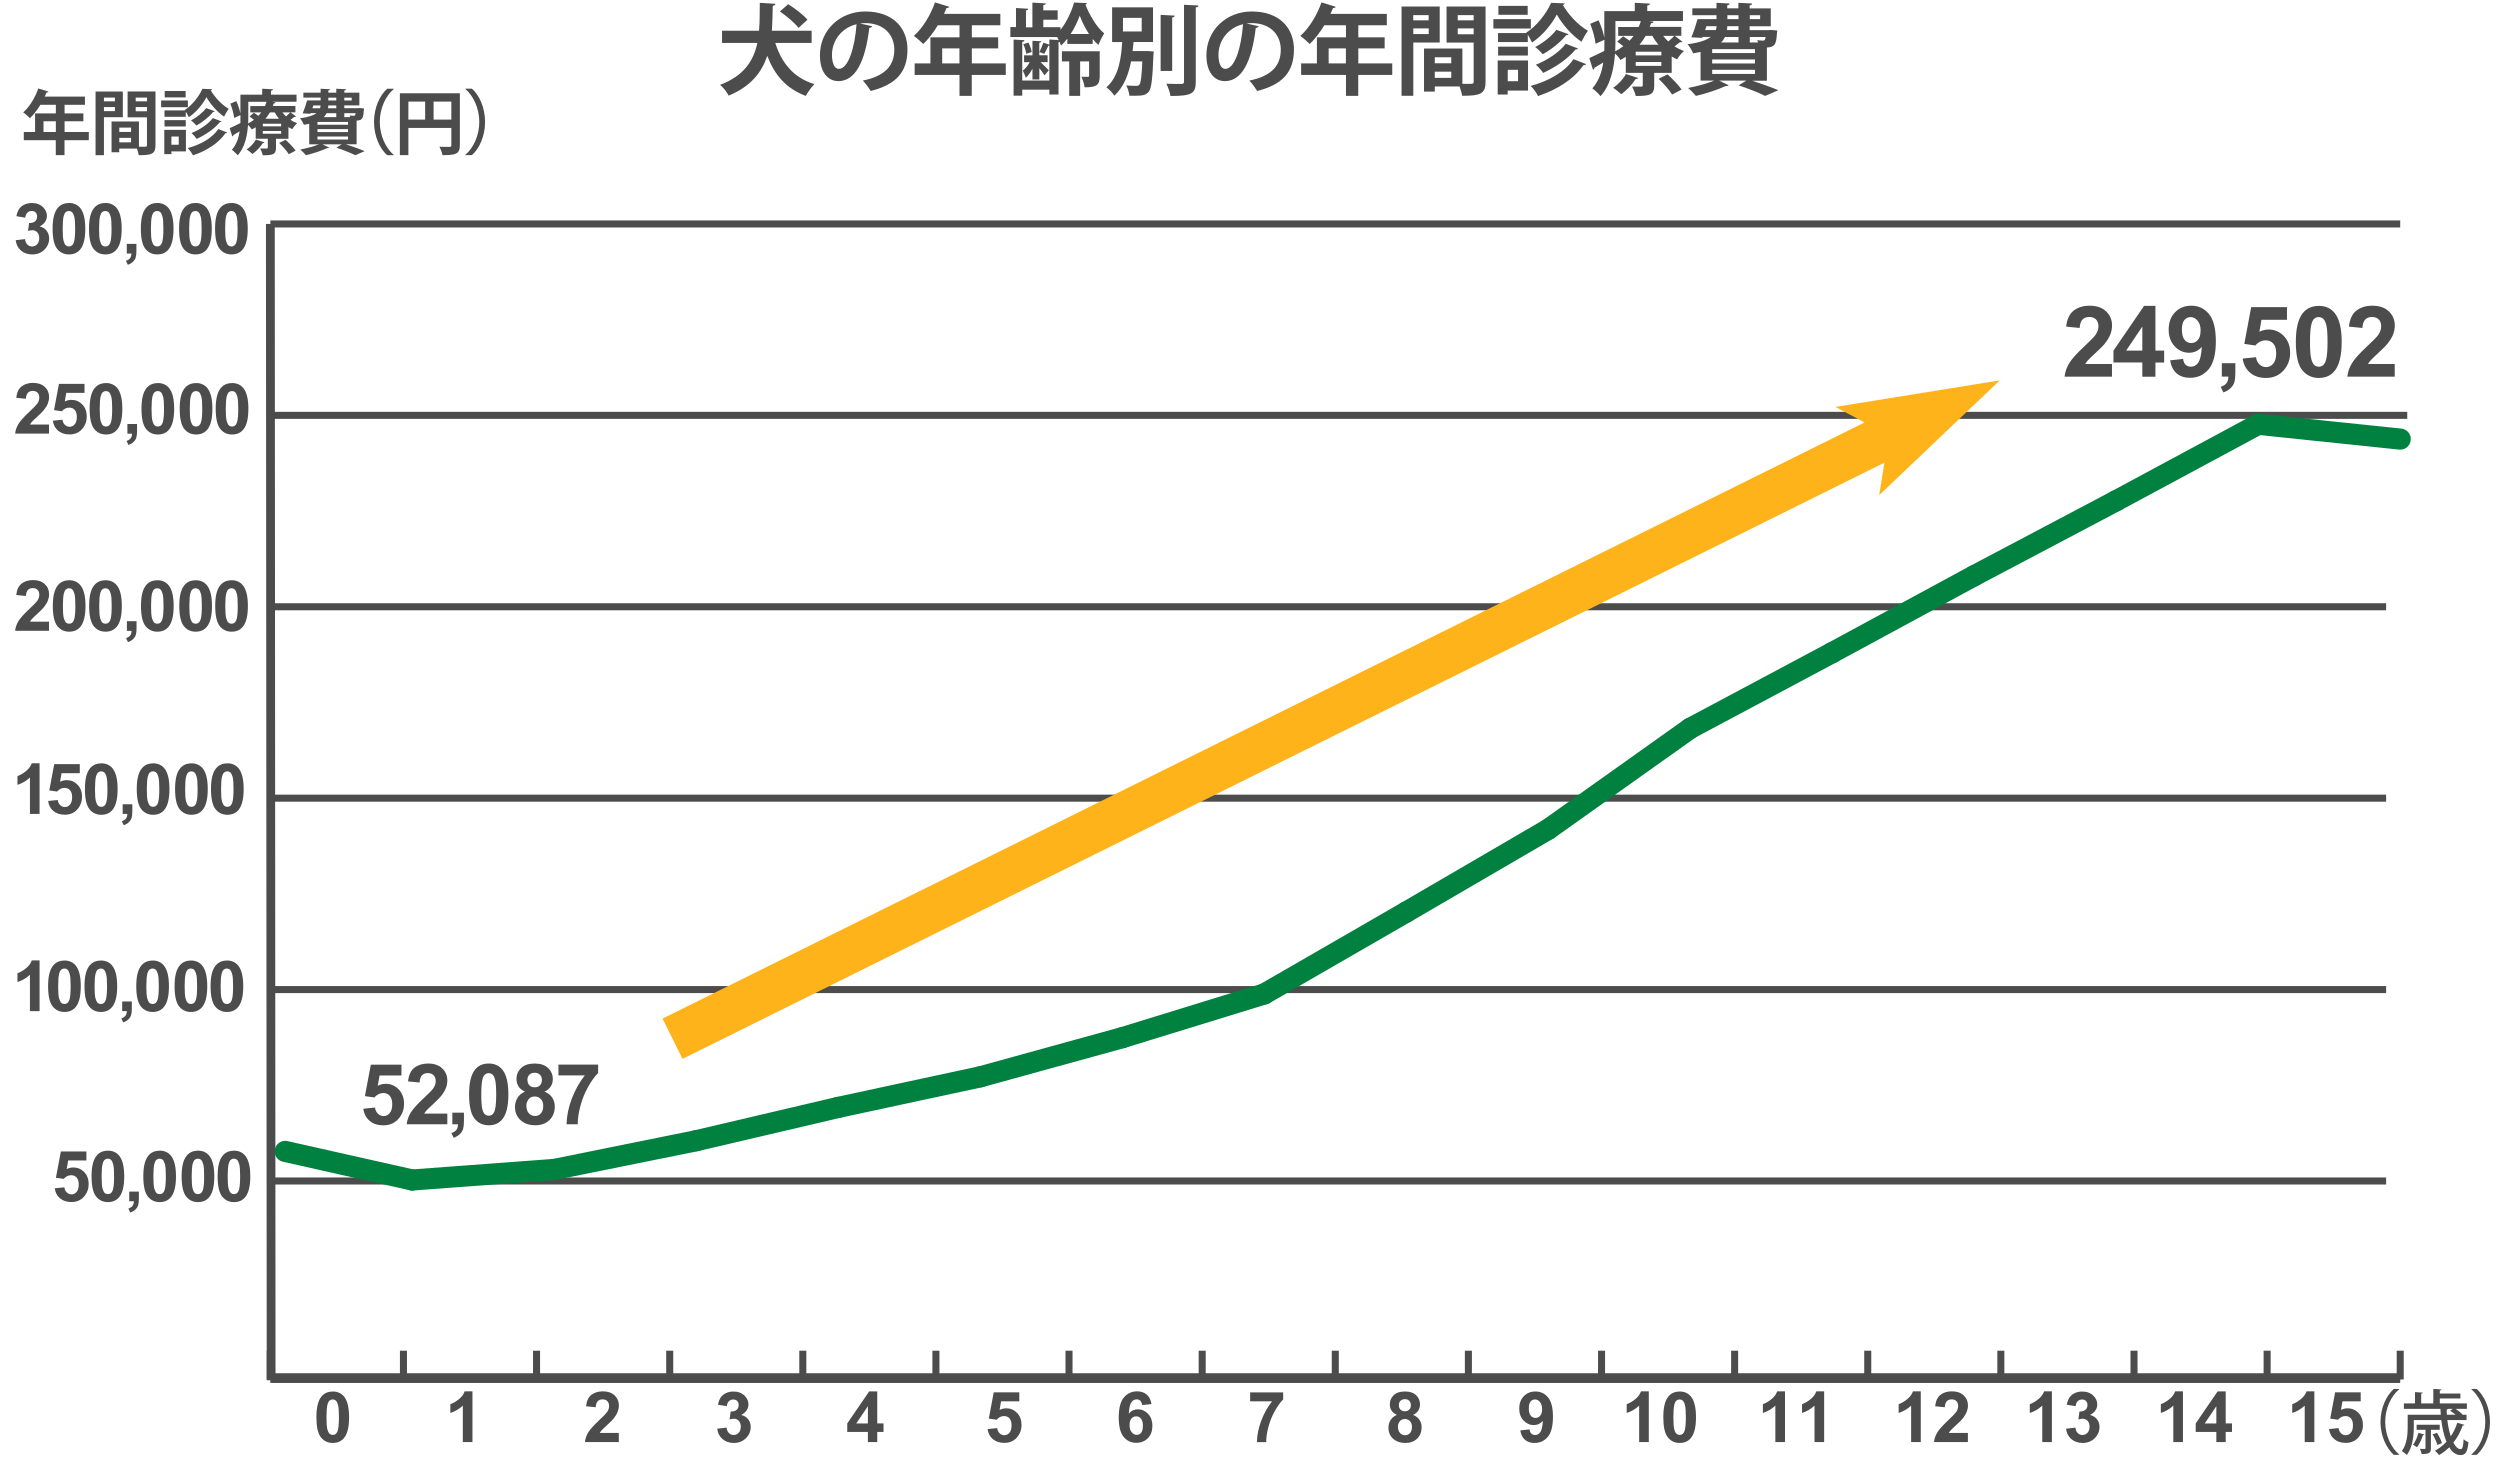 <?xml version="1.0" encoding="UTF-8"?><svg id="_レイヤー_10" xmlns="http://www.w3.org/2000/svg" width="355" height="208" viewBox="0 0 355 208"><defs><style>.cls-1{stroke:#000;}.cls-1,.cls-2,.cls-3,.cls-4,.cls-5,.cls-6{fill:none;}.cls-1,.cls-2,.cls-3,.cls-5,.cls-6{stroke-miterlimit:10;}.cls-7{fill:#ffb31b;}.cls-2,.cls-3,.cls-5{stroke:#4c4c4c;}.cls-2,.cls-3,.cls-6{isolation:isolate;}.cls-8{fill:#4c4c4c;}.cls-3{stroke-width:1.25px;}.cls-4{stroke:#00813f;stroke-linecap:round;stroke-linejoin:round;stroke-width:3px;}.cls-6{stroke:#4c4c4c;}</style></defs><g id="ol"><line class="cls-6" x1="38.39" y1="195.88" x2="340.83" y2="195.88"/><line class="cls-1" x1="38.39" y1="195.88" x2="38.39" y2="191.8"/><line class="cls-5" x1="57.29" y1="195.88" x2="57.29" y2="191.8"/><line class="cls-5" x1="76.19" y1="195.88" x2="76.19" y2="191.8"/><line class="cls-5" x1="95.1" y1="195.88" x2="95.1" y2="191.8"/><line class="cls-5" x1="114" y1="195.88" x2="114" y2="191.8"/><line class="cls-5" x1="132.9" y1="195.88" x2="132.9" y2="191.8"/><line class="cls-5" x1="151.8" y1="195.88" x2="151.8" y2="191.8"/><line class="cls-5" x1="170.71" y1="195.88" x2="170.71" y2="191.8"/><line class="cls-5" x1="189.61" y1="195.88" x2="189.61" y2="191.8"/><line class="cls-5" x1="208.51" y1="195.88" x2="208.51" y2="191.8"/><line class="cls-5" x1="227.42" y1="195.88" x2="227.42" y2="191.8"/><line class="cls-5" x1="246.32" y1="195.88" x2="246.32" y2="191.8"/><line class="cls-5" x1="265.22" y1="195.88" x2="265.22" y2="191.8"/><line class="cls-5" x1="284.12" y1="195.88" x2="284.12" y2="191.8"/><line class="cls-5" x1="303.03" y1="195.88" x2="303.03" y2="191.8"/><line class="cls-5" x1="321.93" y1="195.88" x2="321.93" y2="191.8"/><line class="cls-5" x1="340.83" y1="195.88" x2="340.83" y2="191.8"/><line class="cls-3" x1="38.5" y1="196" x2="38.39" y2="31.8"/><line class="cls-2" x1="38.39" y1="195.5" x2="340.83" y2="195.5"/><line class="cls-5" x1="38.39" y1="167.7" x2="338.83" y2="167.7"/><line class="cls-5" x1="38.39" y1="140.52" x2="338.83" y2="140.52"/><line class="cls-5" x1="38.39" y1="113.34" x2="338.83" y2="113.34"/><line class="cls-5" x1="38.39" y1="86.16" x2="338.83" y2="86.16"/><line class="cls-5" x1="38.39" y1="58.98" x2="341.83" y2="58.98"/><line class="cls-5" x1="38.39" y1="31.8" x2="340.83" y2="31.8"/><line class="cls-4" x1="340.83" y1="62.35" x2="320.67" y2="60.25"/><line class="cls-4" x1="320.67" y1="60.25" x2="300.51" y2="71.1"/><line class="cls-4" x1="300.51" y1="71.1" x2="280.34" y2="81.75"/><line class="cls-4" x1="280.34" y1="81.75" x2="260.18" y2="92.67"/><line class="cls-4" x1="260.18" y1="92.67" x2="240.02" y2="103.42"/><line class="cls-4" x1="240.02" y1="103.42" x2="219.85" y2="117.76"/><line class="cls-4" x1="219.85" y1="117.76" x2="199.69" y2="129.51"/><line class="cls-4" x1="199.69" y1="129.51" x2="179.53" y2="141.14"/><line class="cls-4" x1="179.53" y1="141.14" x2="159.37" y2="147.35"/><line class="cls-4" x1="159.37" y1="147.35" x2="139.2" y2="152.91"/><line class="cls-4" x1="139.2" y1="152.91" x2="119.04" y2="157.25"/><line class="cls-4" x1="119.04" y1="157.25" x2="98.88" y2="161.98"/><line class="cls-4" x1="98.88" y1="161.98" x2="78.71" y2="166.06"/><line class="cls-4" x1="78.71" y1="166.06" x2="58.55" y2="167.56"/><line class="cls-4" x1="58.55" y1="167.56" x2="40.5" y2="163.5"/><path class="cls-8" d="M51.61,157.44l1.64-.17c.05.37.19.67.42.88s.5.33.8.33c.34,0,.63-.14.87-.42s.36-.7.36-1.26c0-.53-.12-.92-.35-1.19s-.54-.4-.92-.4c-.47,0-.9.21-1.27.63l-1.34-.19.84-4.47h4.35v1.54h-3.11l-.26,1.46c.37-.18.74-.28,1.12-.28.73,0,1.35.27,1.86.8s.76,1.22.76,2.07c0,.71-.21,1.34-.62,1.89-.56.76-1.33,1.14-2.33,1.14-.79,0-1.44-.21-1.94-.64s-.8-1-.9-1.72Z"/><path class="cls-8" d="M63.52,158.12v1.53h-5.77c.06-.58.25-1.13.56-1.64s.93-1.2,1.85-2.06c.74-.69,1.2-1.16,1.37-1.41.23-.34.34-.68.34-1.01,0-.37-.1-.65-.3-.85s-.47-.3-.82-.3-.62.1-.82.31-.32.55-.35,1.03l-1.64-.16c.1-.91.4-1.56.92-1.95s1.16-.59,1.93-.59c.85,0,1.51.23,2,.69s.73,1.03.73,1.71c0,.39-.07.75-.21,1.1s-.36.72-.66,1.1c-.2.25-.56.62-1.08,1.1s-.85.79-.99.95-.25.31-.34.46h3.27Z"/><path class="cls-8" d="M64.23,158h1.65v1.18c0,.48-.04.85-.12,1.13s-.24.52-.47.74-.52.39-.87.52l-.32-.68c.33-.11.57-.26.71-.45s.21-.45.22-.79h-.8v-1.65Z"/><path class="cls-8" d="M69.4,151.02c.83,0,1.48.3,1.95.89.56.7.84,1.87.84,3.5s-.28,2.79-.84,3.5c-.46.59-1.11.88-1.95.88s-1.51-.32-2.02-.96-.77-1.79-.77-3.44.28-2.78.84-3.49c.46-.59,1.11-.88,1.95-.88ZM69.4,152.39c-.2,0-.38.06-.53.19s-.28.35-.36.68c-.11.43-.17,1.14-.17,2.15s.05,1.7.15,2.08.23.63.38.75.33.19.53.19.38-.06.53-.19.28-.35.36-.68c.11-.42.17-1.14.17-2.14s-.05-1.7-.15-2.08-.23-.63-.38-.76-.33-.19-.53-.19Z"/><path class="cls-8" d="M74.56,155.01c-.43-.18-.74-.43-.93-.74s-.29-.66-.29-1.03c0-.64.22-1.17.67-1.59s1.08-.63,1.91-.63,1.45.21,1.9.63.68.95.68,1.59c0,.4-.1.75-.31,1.06s-.5.55-.87.71c.48.19.84.47,1.09.84s.37.79.37,1.27c0,.79-.25,1.44-.76,1.93s-1.18.74-2.02.74c-.78,0-1.43-.21-1.95-.62-.61-.48-.92-1.15-.92-1.99,0-.46.12-.89.35-1.28s.59-.69,1.09-.9ZM74.75,157.03c0,.45.12.81.35,1.06s.52.38.87.38.62-.12.84-.37.33-.6.33-1.06c0-.4-.11-.73-.34-.97s-.51-.37-.86-.37c-.4,0-.7.14-.9.42s-.3.58-.3.9ZM74.9,153.35c0,.33.09.58.28.77s.43.28.74.28.56-.09.75-.28.28-.44.28-.77c0-.31-.09-.56-.28-.74s-.43-.28-.74-.28-.57.09-.76.28-.28.44-.28.74Z"/><path class="cls-8" d="M79.3,152.7v-1.53h5.63v1.2c-.46.46-.94,1.11-1.42,1.97s-.85,1.76-1.1,2.73-.38,1.82-.37,2.58h-1.59c.03-1.19.27-2.4.74-3.63s1.08-2.34,1.85-3.31h-3.74Z"/><path class="cls-8" d="M299.9,51.71v1.78h-6.73c.07-.67.29-1.31.66-1.92s1.08-1.4,2.16-2.4c.87-.81,1.4-1.35,1.59-1.64.26-.4.4-.79.4-1.18,0-.43-.12-.76-.35-.99s-.55-.35-.95-.35-.72.12-.96.36-.37.64-.41,1.2l-1.91-.19c.11-1.06.47-1.82,1.07-2.28s1.35-.69,2.26-.69c.99,0,1.77.27,2.33.8s.85,1.2.85,1.99c0,.45-.08.88-.24,1.29s-.42.83-.77,1.28c-.23.3-.65.72-1.26,1.28s-.99.93-1.15,1.11-.29.36-.39.53h3.81Z"/><path class="cls-8" d="M304.21,53.49v-2.02h-4.1v-1.68l4.35-6.36h1.61v6.36h1.24v1.69h-1.24v2.02h-1.86ZM304.21,49.79v-3.42l-2.3,3.42h2.3Z"/><path class="cls-8" d="M308.14,51.17l1.86-.21c.05.38.16.66.36.84s.44.27.76.27c.4,0,.73-.18,1.01-.55s.46-1.12.53-2.27c-.48.56-1.09.84-1.81.84-.79,0-1.47-.3-2.04-.91s-.86-1.4-.86-2.38.3-1.84.91-2.46,1.37-.93,2.31-.93c1.02,0,1.85.39,2.5,1.18s.98,2.08.98,3.88-.34,3.15-1.02,3.96-1.56,1.22-2.65,1.22c-.78,0-1.42-.21-1.9-.63s-.79-1.04-.93-1.87ZM312.49,46.98c0-.62-.14-1.1-.43-1.44s-.61-.51-.99-.51-.65.14-.89.42-.35.74-.35,1.38.13,1.12.38,1.43.57.45.96.45.68-.15.93-.44.38-.72.38-1.29Z"/><path class="cls-8" d="M315.5,51.57h1.92v1.37c0,.56-.05.99-.14,1.32s-.28.61-.54.86-.6.46-1.02.6l-.38-.79c.39-.13.66-.3.83-.53s.25-.53.26-.92h-.93v-1.92Z"/><path class="cls-8" d="M318.45,50.92l1.91-.2c.05.43.22.78.49,1.03s.58.38.93.38c.4,0,.74-.16,1.02-.49s.42-.82.42-1.47c0-.62-.14-1.08-.41-1.38s-.63-.46-1.08-.46c-.55,0-1.05.24-1.48.73l-1.56-.23.98-5.22h5.08v1.8h-3.62l-.3,1.7c.43-.21.87-.32,1.31-.32.85,0,1.57.31,2.17.93s.89,1.42.89,2.41c0,.82-.24,1.56-.72,2.21-.65.88-1.56,1.33-2.71,1.33-.93,0-1.68-.25-2.26-.75s-.93-1.16-1.05-2Z"/><path class="cls-8" d="M329.26,43.43c.97,0,1.73.35,2.28,1.04.65.82.98,2.18.98,4.08s-.33,3.26-.98,4.09c-.54.68-1.3,1.03-2.27,1.03s-1.76-.38-2.36-1.12-.9-2.09-.9-4.01.33-3.24.98-4.07c.54-.68,1.3-1.03,2.27-1.03ZM329.26,45.02c-.23,0-.44.07-.62.22s-.32.41-.42.8c-.13.5-.2,1.33-.2,2.51s.06,1.98.18,2.42.27.73.45.88.39.22.62.22.44-.07.62-.22.32-.41.42-.8c.13-.49.2-1.33.2-2.5s-.06-1.98-.18-2.42-.27-.73-.45-.88-.39-.22-.62-.22Z"/><path class="cls-8" d="M340.05,51.71v1.78h-6.73c.07-.67.29-1.31.66-1.92s1.08-1.4,2.16-2.4c.87-.81,1.4-1.35,1.59-1.64.26-.4.4-.79.4-1.18,0-.43-.12-.76-.35-.99s-.55-.35-.95-.35-.72.12-.96.36-.37.64-.41,1.2l-1.91-.19c.11-1.06.47-1.82,1.07-2.28s1.35-.69,2.26-.69c.99,0,1.77.27,2.33.8s.85,1.2.85,1.99c0,.45-.08.88-.24,1.29s-.42.83-.77,1.28c-.23.3-.65.72-1.26,1.28s-.99.93-1.15,1.11-.29.36-.39.53h3.81Z"/><polygon class="cls-7" points="266.84 70.32 283.96 54.02 284 54 283.98 54.01 283.99 54 283.97 54.01 260.63 57.78 264.76 59.99 94.08 144.64 96.92 150.36 267.58 65.7 266.84 70.32"/><path class="cls-8" d="M253.47,204.77h-1.37v-5.17c-.5.47-1.09.82-1.77,1.04v-1.25c.36-.12.75-.34,1.17-.67s.71-.71.86-1.15h1.11v7.19Z"/><path class="cls-8" d="M259.03,204.77h-1.37v-5.17c-.5.47-1.09.82-1.77,1.04v-1.25c.36-.12.75-.34,1.17-.67s.71-.71.86-1.15h1.11v7.19Z"/><path class="cls-8" d="M234.13,204.77h-1.37v-5.17c-.5.47-1.09.82-1.77,1.04v-1.25c.36-.12.75-.34,1.17-.67s.71-.71.86-1.15h1.11v7.19Z"/><path class="cls-8" d="M238.5,197.59c.69,0,1.24.25,1.63.74.47.59.7,1.56.7,2.92s-.23,2.33-.7,2.92c-.39.49-.93.73-1.62.73s-1.26-.27-1.68-.8c-.43-.54-.64-1.49-.64-2.86s.23-2.32.7-2.91c.39-.49.93-.73,1.62-.73ZM238.5,198.72c-.17,0-.31.05-.44.16-.13.11-.23.29-.3.57-.09.36-.14.95-.14,1.79s.04,1.42.13,1.73c.08.31.19.52.32.63.13.1.28.16.44.16s.31-.05.44-.16c.13-.11.23-.3.3-.57.09-.35.14-.95.14-1.79s-.04-1.42-.13-1.73c-.08-.31-.19-.52-.32-.63-.13-.11-.28-.16-.44-.16Z"/><path class="cls-8" d="M215.87,203.12l1.33-.15c.03.27.12.47.25.6.14.13.32.2.54.2.28,0,.52-.13.72-.39.2-.26.33-.8.38-1.62-.34.4-.78.6-1.29.6-.56,0-1.05-.22-1.46-.65-.41-.43-.61-1-.61-1.7s.22-1.31.65-1.75c.43-.44.98-.67,1.65-.67.73,0,1.32.28,1.79.84.47.56.7,1.49.7,2.77s-.24,2.25-.73,2.83c-.48.58-1.12.87-1.89.87-.56,0-1.01-.15-1.36-.45-.34-.3-.57-.74-.66-1.34ZM218.98,200.12c0-.44-.1-.79-.3-1.03-.2-.24-.44-.37-.71-.37s-.46.1-.63.3c-.17.2-.25.53-.25.98s.09.8.27,1.02c.18.22.41.32.68.32s.49-.1.67-.31c.18-.21.27-.51.27-.92Z"/><path class="cls-8" d="M198.36,200.91c-.35-.15-.61-.36-.77-.62-.16-.26-.24-.55-.24-.86,0-.53.19-.97.56-1.32.37-.35.9-.52,1.59-.52s1.21.17,1.58.52c.38.35.56.79.56,1.32,0,.33-.09.63-.26.89-.17.26-.42.46-.73.59.4.16.7.39.91.7.21.31.31.66.31,1.06,0,.66-.21,1.2-.63,1.61-.42.41-.98.62-1.68.62-.65,0-1.19-.17-1.63-.51-.51-.4-.77-.96-.77-1.66,0-.39.1-.74.29-1.07.19-.32.5-.57.91-.75ZM198.51,202.6c0,.38.1.67.29.88.19.21.44.32.72.32s.52-.1.7-.3c.19-.2.28-.5.28-.88,0-.33-.09-.6-.28-.81-.19-.2-.43-.31-.72-.31-.33,0-.58.12-.75.35-.17.23-.25.48-.25.75ZM198.64,199.53c0,.27.08.49.23.64.15.15.36.23.62.23s.47-.08.62-.23c.16-.16.23-.37.23-.64,0-.26-.08-.46-.23-.62s-.36-.23-.61-.23-.47.08-.63.23-.23.36-.23.62Z"/><path class="cls-8" d="M177.52,198.99v-1.27h4.69v1c-.39.38-.78.93-1.18,1.64s-.71,1.47-.92,2.27c-.21.8-.31,1.52-.31,2.15h-1.32c.02-.99.23-2,.61-3.03.39-1.03.9-1.95,1.54-2.76h-3.12Z"/><path class="cls-8" d="M163.51,199.37l-1.33.15c-.03-.27-.12-.47-.25-.61-.14-.13-.31-.2-.53-.2-.29,0-.53.13-.73.39-.2.26-.33.8-.38,1.63.34-.4.77-.61,1.27-.61.57,0,1.06.22,1.47.65.41.44.61,1,.61,1.69,0,.73-.21,1.32-.64,1.76-.43.44-.98.66-1.66.66-.72,0-1.32-.28-1.78-.84-.46-.56-.7-1.48-.7-2.76s.24-2.26.73-2.84c.49-.58,1.12-.87,1.89-.87.54,0,.99.15,1.35.46.36.3.58.75.68,1.33ZM160.4,202.36c0,.45.1.79.31,1.03.21.24.44.36.7.36s.47-.1.63-.3c.17-.2.25-.52.25-.98s-.09-.81-.27-1.02c-.18-.22-.41-.33-.68-.33s-.49.1-.67.31c-.18.21-.27.51-.27.92Z"/><path class="cls-8" d="M140.23,202.93l1.37-.14c.04.31.16.55.35.74.19.18.41.27.66.27.29,0,.53-.12.73-.35.2-.23.3-.58.3-1.05,0-.44-.1-.77-.29-.99-.2-.22-.45-.33-.77-.33-.39,0-.75.17-1.06.52l-1.11-.16.7-3.73h3.63v1.28h-2.59l-.21,1.22c.31-.15.62-.23.94-.23.61,0,1.12.22,1.55.66.42.44.63,1.02.63,1.72,0,.59-.17,1.12-.51,1.58-.46.63-1.11.95-1.94.95-.66,0-1.2-.18-1.62-.53-.42-.35-.67-.83-.75-1.43Z"/><path class="cls-8" d="M123.24,204.77v-1.44h-2.93v-1.2l3.11-4.55h1.15v4.54h.89v1.21h-.89v1.44h-1.33ZM123.24,202.13v-2.45l-1.65,2.45h1.65Z"/><path class="cls-8" d="M101.84,202.88l1.33-.16c.04.34.16.6.34.78.19.18.41.27.67.27.28,0,.52-.11.72-.32.19-.21.29-.5.29-.87,0-.34-.09-.62-.28-.82-.19-.2-.41-.3-.68-.3-.18,0-.39.03-.63.1l.15-1.12c.37,0,.65-.07.85-.24s.29-.4.29-.68c0-.24-.07-.43-.21-.58s-.33-.21-.57-.21-.43.08-.6.24c-.17.16-.27.4-.3.71l-1.26-.21c.09-.43.22-.78.4-1.04.18-.26.42-.46.74-.61.32-.15.67-.22,1.07-.22.67,0,1.21.21,1.62.64.34.35.5.75.5,1.19,0,.63-.34,1.13-1.03,1.5.41.09.74.29.98.59.25.31.37.68.37,1.11,0,.63-.23,1.16-.69,1.61-.46.44-1.03.66-1.71.66-.65,0-1.18-.19-1.61-.56-.43-.37-.67-.86-.74-1.46Z"/><path class="cls-8" d="M87.87,203.5v1.27h-4.81c.05-.48.21-.94.47-1.37.26-.43.78-1,1.54-1.72.62-.58,1-.97,1.14-1.17.19-.28.28-.56.28-.84,0-.31-.08-.54-.25-.71s-.39-.25-.68-.25-.51.09-.68.26c-.17.17-.27.46-.29.86l-1.37-.14c.08-.75.34-1.3.77-1.63.43-.33.97-.49,1.61-.49.71,0,1.26.19,1.67.57.4.38.61.85.61,1.42,0,.32-.06.63-.17.92-.12.29-.3.6-.55.92-.17.21-.46.52-.9.91-.43.4-.71.66-.82.79-.12.13-.21.26-.28.38h2.72Z"/><path class="cls-8" d="M67.09,204.77h-1.37v-5.17c-.5.47-1.09.82-1.77,1.04v-1.25c.36-.12.75-.34,1.17-.67s.71-.71.86-1.15h1.11v7.19Z"/><path class="cls-8" d="M47.24,197.59c.69,0,1.24.25,1.63.74.47.59.7,1.56.7,2.92s-.23,2.33-.7,2.92c-.39.49-.93.73-1.62.73s-1.26-.27-1.68-.8c-.43-.54-.64-1.49-.64-2.86s.23-2.32.7-2.91c.39-.49.93-.73,1.62-.73ZM47.24,198.72c-.17,0-.31.05-.44.16-.13.11-.23.29-.3.57-.09.36-.14.95-.14,1.79s.04,1.42.13,1.73c.08.31.19.52.32.63.13.1.28.16.44.16s.31-.05.44-.16c.13-.11.23-.3.3-.57.09-.35.14-.95.14-1.79s-.04-1.42-.13-1.73c-.08-.31-.19-.52-.32-.63-.13-.11-.28-.16-.44-.16Z"/><path class="cls-8" d="M272.75,204.77h-1.37v-5.17c-.5.47-1.09.82-1.77,1.04v-1.25c.36-.12.75-.34,1.17-.67s.71-.71.86-1.15h1.11v7.19Z"/><path class="cls-8" d="M279.44,203.5v1.27h-4.81c.05-.48.21-.94.47-1.37.26-.43.78-1,1.54-1.72.62-.58,1-.97,1.14-1.17.19-.28.28-.56.28-.84,0-.31-.08-.54-.25-.71s-.39-.25-.68-.25-.51.09-.68.26c-.17.17-.27.46-.29.86l-1.37-.14c.08-.75.34-1.3.77-1.63.43-.33.97-.49,1.61-.49.71,0,1.26.19,1.67.57.4.38.61.85.61,1.42,0,.32-.06.63-.17.92-.12.29-.3.6-.55.92-.17.21-.46.52-.9.91-.43.4-.71.66-.82.79-.12.13-.21.26-.28.38h2.72Z"/><path class="cls-8" d="M291.37,204.77h-1.37v-5.17c-.5.47-1.09.82-1.77,1.04v-1.25c.36-.12.75-.34,1.17-.67s.71-.71.86-1.15h1.11v7.19Z"/><path class="cls-8" d="M293.37,202.88l1.33-.16c.04.34.16.6.34.78.19.18.41.27.67.27.28,0,.52-.11.72-.32.19-.21.29-.5.29-.87,0-.34-.09-.62-.28-.82-.19-.2-.41-.3-.68-.3-.18,0-.39.03-.63.1l.15-1.12c.37,0,.65-.07.85-.24s.29-.4.29-.68c0-.24-.07-.43-.21-.58s-.33-.21-.57-.21-.43.08-.6.24c-.17.16-.27.4-.3.71l-1.26-.21c.09-.43.22-.78.4-1.04.18-.26.42-.46.74-.61.32-.15.67-.22,1.07-.22.67,0,1.21.21,1.62.64.34.35.5.75.5,1.19,0,.63-.34,1.13-1.03,1.5.41.09.74.29.98.59.25.31.37.68.37,1.11,0,.63-.23,1.16-.69,1.61-.46.44-1.03.66-1.71.66-.65,0-1.18-.19-1.61-.56-.43-.37-.67-.86-.74-1.46Z"/><path class="cls-8" d="M309.98,204.77h-1.37v-5.17c-.5.47-1.09.82-1.77,1.04v-1.25c.36-.12.75-.34,1.17-.67s.71-.71.86-1.15h1.11v7.19Z"/><path class="cls-8" d="M314.72,204.77v-1.44h-2.93v-1.2l3.11-4.55h1.15v4.54h.89v1.21h-.89v1.44h-1.33ZM314.72,202.13v-2.45l-1.65,2.45h1.65Z"/><path class="cls-8" d="M328.64,204.77h-1.37v-5.17c-.5.47-1.09.82-1.77,1.04v-1.25c.36-.12.75-.34,1.17-.67s.71-.71.86-1.15h1.11v7.19Z"/><path class="cls-8" d="M330.71,202.93l1.37-.14c.04.31.16.55.35.74.19.18.41.27.66.27.29,0,.53-.12.73-.35.2-.23.3-.58.3-1.05,0-.44-.1-.77-.29-.99-.2-.22-.45-.33-.77-.33-.39,0-.75.17-1.06.52l-1.11-.16.7-3.73h3.63v1.28h-2.59l-.21,1.22c.31-.15.62-.23.94-.23.61,0,1.12.22,1.55.66.42.44.63,1.02.63,1.72,0,.59-.17,1.12-.51,1.58-.46.63-1.11.95-1.94.95-.66,0-1.2-.18-1.62-.53-.42-.35-.67-.83-.75-1.43Z"/><path class="cls-8" d="M340.68,197.28c-1.09.91-1.98,2.62-1.98,4.63s.92,3.74,1.98,4.63v.05h-.76c-1.02-.91-1.89-2.63-1.89-4.68s.87-3.77,1.89-4.68h.76v.05Z"/><path class="cls-8" d="M347.52,201.65c.1.85.27,1.64.49,2.31.39-.57.7-1.22.92-1.92l1.01.28c-.02.07-.11.11-.24.11-.32.9-.76,1.72-1.32,2.42.3.58.66.93,1.04.93.26,0,.36-.42.41-1.41.18.17.47.35.69.42-.14,1.45-.43,1.83-1.15,1.83-.63,0-1.16-.42-1.58-1.1-.44.43-.92.8-1.44,1.1-.13-.18-.41-.47-.59-.62.61-.32,1.16-.75,1.64-1.27-.35-.85-.6-1.92-.74-3.08h-3.9v.97c0,1.18-.15,2.87-.99,3.99-.14-.16-.52-.46-.71-.56.75-1.02.83-2.42.83-3.44v-1.72h4.7c-.02-.27-.04-.55-.05-.83h-5.19v-.78h1.58v-1.6l1.11.07c0,.08-.07.13-.23.15v1.38h1.72v-2.05l1.16.07c0,.08-.08.14-.24.16v.42h2.93v.7h-2.93v.7h3.85v.78h-1.61c.37.24.77.55.98.77l-.07.06h.65v.76h-2.73ZM344.26,203.7c-.02.07-.09.1-.2.1-.19.59-.51,1.28-.85,1.71-.13-.1-.39-.27-.56-.36.32-.4.6-1.06.77-1.69l.84.24ZM346.44,203.03h-1.25v2.61c0,.67-.21.83-1.31.83-.04-.22-.15-.52-.25-.73.31.01.58.01.67.01.1-.01.12-.03.12-.12v-2.6h-1.26v-.72h3.28v.72ZM346.05,203.46c.29.45.6,1.07.71,1.46l-.65.27c-.11-.4-.39-1.04-.68-1.51l.62-.22ZM348.29,200.06h-.65s-.1.08-.21.1c0,.24.01.49.02.73h1.24c-.23-.2-.51-.4-.76-.56l.36-.27Z"/><path class="cls-8" d="M350.93,206.54c1.09-.91,1.98-2.62,1.98-4.63s-.92-3.74-1.98-4.63v-.05h.76c1.03.91,1.89,2.63,1.89,4.68s-.86,3.77-1.89,4.68h-.76v-.05Z"/><path class="cls-8" d="M12.61,18.74v1.17h-3.45v2.12h-1.24v-2.12H3.38v-1.17h1.6v-2.64h2.95v-1.22h-2.2c-.44.73-.95,1.4-1.48,1.9-.22-.23-.67-.63-.96-.82.88-.76,1.7-2.1,2.15-3.4l1.45.45c-.04.08-.14.13-.28.12-.08.2-.17.39-.26.59h5.71v1.16h-2.89v1.22h2.67v1.12h-2.67v1.52h3.45ZM6.18,18.74h1.75v-1.52h-1.75v1.52Z"/><path class="cls-8" d="M17.44,16.64h-2.68v5.4h-1.19v-9.04h3.87v3.65ZM16.32,13.86h-1.56v.53h1.56v-.53ZM14.76,15.78h1.56v-.58h-1.56v.58ZM22.08,12.99v7.62c0,1.23-.5,1.43-2.38,1.43-.03-.25-.14-.63-.26-.94h-2.51v.52h-1.09v-4.37h3.89v3.58c.2,0,.39.01.55.01.53,0,.59,0,.59-.24v-3.94h-2.75v-3.67h3.96ZM18.61,18.12h-1.67v.61h1.67v-.61ZM16.94,20.21h1.67v-.63h-1.67v.63ZM20.88,13.86h-1.61v.53h1.61v-.53ZM19.27,15.8h1.61v-.6h-1.61v.6Z"/><path class="cls-8" d="M26.68,14.27v.95h-3.8v-.95h3.8ZM26.4,18.44v3.06h-2.06v.39h-1.01v-3.45h3.07ZM26.26,15.68l-.04-.05c1.06-.66,2.07-1.99,2.52-3.02l1.38.06c-.03.08-.09.14-.19.16.56.98,1.6,2.1,2.55,2.62-.23.3-.48.75-.66,1.11-.97-.64-1.97-1.8-2.5-2.76-.49.94-1.43,2.13-2.51,2.84-.11-.23-.27-.54-.43-.79v.74h-3.02v-.91h2.9ZM23.36,17.96v-.9h3.02v.9h-3.02ZM26.36,12.92v.91h-2.97v-.91h2.97ZM25.38,19.39h-1.04v1.16h1.04v-1.16ZM32.27,18.82c-.04.07-.13.11-.27.11-.98,1.42-2.66,2.48-4.6,3.13-.15-.32-.46-.75-.75-1.03,1.8-.48,3.48-1.41,4.35-2.71l1.27.5ZM30.49,15.79c-.03.07-.11.11-.23.11-.55.69-1.49,1.44-2.37,1.93-.19-.23-.5-.54-.77-.73.78-.39,1.68-1.1,2.15-1.75l1.22.44ZM31.46,17.24c-.03.07-.12.11-.25.11-.74.92-2.02,1.8-3.28,2.37-.17-.25-.47-.6-.74-.83,1.13-.44,2.39-1.26,3.03-2.12l1.24.47Z"/><path class="cls-8" d="M41.27,15.96l.77.59s-.08.06-.15.06c-.03,0-.06,0-.09-.01-.14.11-.35.27-.56.42.3.2.63.36.96.48-.24.2-.55.58-.7.84-.18-.08-.36-.18-.54-.29v1.66h-1.77v1.29c0,.93-.44,1.05-1.87,1.05-.07-.3-.24-.7-.37-.96.37,0,.79,0,.92,0,.12,0,.16-.04.16-.14v-1.25h-1.72v-1.63c-.17.11-.35.22-.54.32-.11-.2-.34-.47-.55-.65-.1,1.47-.44,3.19-1.47,4.32-.16-.22-.61-.65-.83-.79.66-.74.97-1.68,1.11-2.62l-.89.53c0,.09-.06.17-.15.2l-.37-1.18c.4-.17.94-.44,1.52-.73,0-.27,0-.53,0-.78v-.35l-.89.41c-.05-.53-.28-1.38-.54-2.03l.85-.36c.26.56.49,1.27.58,1.77v-2.69h3.09v-.84l1.54.08c0,.1-.09.16-.28.2v.56h3.62v1.01h-3.5s.51.06.51.06c0,.1-.09.17-.24.17-.04.12-.09.25-.14.37h3.21v.9h-.69ZM37.56,20.22c-.03.08-.11.11-.24.1-.35.55-.91,1.15-1.47,1.55-.2-.19-.58-.5-.82-.65.51-.33,1.02-.88,1.31-1.4l1.22.4ZM35.26,14.46v2.24c0,.26,0,.54-.02.83.3-.16.57-.33.82-.52-.2-.16-.42-.33-.62-.47l.61-.53c.2.12.43.28.64.44.15-.16.29-.32.41-.49h-1.56v-.9h2.08c.09-.2.16-.4.22-.6h-2.58ZM39.92,17.94v-.37h-2.6v.37h2.6ZM39.92,18.99v-.39h-2.6v.39h2.6ZM39.62,16.86c-.23-.28-.44-.58-.61-.9h-.68c-.18.31-.39.61-.63.9h1.92ZM41.01,21.9c-.26-.44-.87-1.12-1.37-1.6l.91-.45c.5.45,1.13,1.1,1.43,1.54l-.97.51ZM40.1,15.96c.15.2.33.39.52.57.22-.19.45-.41.61-.57h-1.13Z"/><path class="cls-8" d="M49.11,20.49h0c.98.32,2.04.7,2.68.97l-1.34.58c-.59-.3-1.64-.73-2.69-1.07l.78-.48h-2.75l.96.47s-.11.08-.19.08c-.03,0-.06,0-.09-.01-.8.37-2.01.77-3.03,1.01-.19-.22-.56-.62-.79-.81.9-.17,1.93-.44,2.64-.74h-1.38v-2.91c-.23.05-.48.1-.75.14-.1-.25-.37-.71-.57-.92,1.21-.16,1.94-.42,2.36-.74h-.84l-.04.1-1.09-.06c.22-.51.46-1.23.63-1.84h1.92v-.4h-2.45v-.7h2.45v-.56l1.34.07c0,.09-.08.15-.25.18v.31h1.13v-.56l1.4.07c0,.1-.09.16-.26.19v.3h2.14v1.81h-2.14v.39h1.92l.25-.02.63.06c0,.1-.02.16-.03.26-.07,1.15-.21,1.42-1.02,1.47v3.36h-1.53ZM44.49,14.98l-.13.39h1.09c.04-.12.06-.25.07-.39h-1.03ZM49.42,17.71v-.4h-4.34v.4h4.34ZM49.42,18.75v-.41h-4.34v.41h4.34ZM45.08,19.39v.42h4.34v-.42h-4.34ZM47.75,16.07h-1.37c-.1.2-.23.39-.4.56h1.77v-.56ZM47.75,15.37v-.39h-1.14c0,.13,0,.26-.03.39h1.17ZM46.62,13.87v.4h1.13v-.4h-1.13ZM49.94,13.87h-1.05v.4h1.05v-.4ZM49.73,16.63c-.02-.08-.06-.16-.09-.23.24.03.45.04.56.04.2,0,.26-.06.3-.37h-1.61v.56h.84Z"/><path class="cls-8" d="M55.91,12.65c-1.09.91-1.98,2.66-1.98,4.67s.91,3.78,1.98,4.67v.05h-.93c-1.03-.91-1.87-2.68-1.87-4.72s.84-3.81,1.87-4.72h.93v.05Z"/><path class="cls-8" d="M65.3,13.24v7.39c0,1.26-.61,1.4-2.47,1.4-.06-.33-.26-.89-.44-1.2.39.03.81.03,1.11.03.53,0,.59,0,.59-.25v-2.44h-6.1v3.86h-1.21v-8.79h8.52ZM57.99,14.43v2.55h2.38v-2.55h-2.38ZM61.57,16.98h2.52v-2.55h-2.52v2.55Z"/><path class="cls-8" d="M66.08,21.98c1.09-.91,1.98-2.66,1.98-4.67s-.91-3.78-1.98-4.67v-.05h.93c1.04.91,1.87,2.68,1.87,4.72s-.83,3.81-1.87,4.72h-.93v-.05Z"/><path class="cls-8" d="M115.26,6.1h-5.17c.9,2.84,2.58,4.94,5.56,5.85-.41.38-.97,1.16-1.22,1.67-2.8-1.04-4.44-2.97-5.48-5.69-.77,2.31-2.3,4.33-5.48,5.65-.24-.49-.76-1.15-1.22-1.53,3.43-1.3,4.76-3.45,5.29-5.95h-5.01v-1.74h5.25c.11-1.29.1-2.62.11-3.96l2.23.14c-.03.15-.15.25-.39.29-.03,1.16-.04,2.35-.13,3.53h5.65v1.74ZM111.93.6c.95.6,2.16,1.51,2.73,2.2l-1.27,1.16c-.52-.69-1.68-1.67-2.65-2.33l1.19-1.04Z"/><path class="cls-8" d="M123.86,3.72c-.06.13-.22.24-.42.24-.57,4.79-1.98,7.56-4.38,7.56-1.53,0-2.63-1.29-2.63-3.67,0-3.59,2.86-6.22,6.43-6.22,3.96,0,6,2.35,6,5.39,0,3.29-1.69,5-5.22,5.9-.27-.42-.66-1.01-1.12-1.48,3.19-.63,4.47-2.16,4.47-4.38s-1.57-3.78-4.15-3.78c-.25,0-.48.03-.71.06l1.75.39ZM121.63,3.44c-2.13.5-3.49,2.34-3.49,4.34,0,1.18.35,2,.97,2,1.37,0,2.28-3.07,2.52-6.35Z"/><path class="cls-8" d="M142.82,9v1.64h-4.83v2.97h-1.74v-2.97h-6.37v-1.64h2.24v-3.7h4.13v-1.71h-3.08c-.62,1.02-1.33,1.96-2.07,2.66-.31-.32-.94-.88-1.34-1.15,1.23-1.06,2.38-2.94,3.01-4.76l2.03.63c-.06.11-.2.18-.39.17-.11.28-.24.55-.36.83h8v1.62h-4.05v1.71h3.74v1.57h-3.74v2.13h4.83ZM133.79,9h2.45v-2.13h-2.45v2.13Z"/><path class="cls-8" d="M151.56,6.25v-.76c-.28.36-.57.7-.9.97-.06-.15-.13-.34-.21-.52-.04.01-.08.01-.14.03v7.45h-1.3v-.69h-3.85v.85h-1.23v-7.96l1.54.08c-.01.13-.1.2-.31.24v5.5h3.85v-4.96s-.1.03-.15.03c-.14.32-.38.78-.57,1.13l-.69-.25c.18-.38.43-.94.56-1.33l.85.28v-.73l1.33.08c-.07-.15-.15-.29-.22-.43h-6.65v-1.42h.8V1.14l1.74.1c-.01.13-.1.21-.32.24v2.4h.91V.37l1.9.11c-.01.13-.11.21-.35.25v.74h2.04v1.33h-2.04v1.06h2.44v.38c.87-1.08,1.6-2.68,1.93-3.88.71.03,1.26.06,1.82.08-.03.1-.1.2-.21.22.55,1.4,1.61,3.26,2.67,4.08-.28.43-.62,1.11-.83,1.64-.28-.25-.56-.53-.81-.85v.71h-3.6ZM146.6,5.79l1.27.07c-.01.11-.1.18-.29.21v1.78h1.18v.97h-1.01l1.18,1.15-.6.73c-.14-.24-.45-.64-.74-1.02v1.6h-.98v-1.53c-.27.52-.6.99-.95,1.3-.07-.29-.28-.74-.42-1.02.35-.27.71-.71.98-1.2h-.8v-.97h1.19v-2.06ZM145.72,7.64c-.04-.38-.21-.95-.41-1.37l.73-.22c.22.42.41.98.46,1.34l-.79.25ZM156.16,7.29v3.49c0,1.22-.34,1.62-2.14,1.62-.06-.45-.27-1.08-.46-1.5.39.01.8.01.92.01s.17-.04.17-.17v-2.02h-1.27v4.89h-1.55v-4.89h-1.04v-1.44h5.38ZM154.64,4.83c-.56-.84-1.01-1.79-1.32-2.61-.28.8-.73,1.75-1.29,2.61h2.61Z"/><path class="cls-8" d="M162.62,7.25h.34s.87.06.87.06l-.04.46c-.13,3.43-.28,4.76-.66,5.24-.41.5-.84.59-2.06.59-.22,0-.46,0-.7-.01-.04-.45-.21-1.06-.45-1.46.62.06.87.06,1.48.06.17,0,.27-.03.38-.15.21-.24.34-1.13.43-3.32h-1.6c-.34,1.75-.97,3.57-2.37,4.87-.24-.39-.73-.91-1.13-1.19,1.81-1.58,2.1-4.26,2.24-6.43h-1.43V1.04h5.81v4.92h-2.76c-.04.41-.08.84-.14,1.29h1.78ZM159.46,2.54v1.93h2.66v-1.93h-2.66ZM166.81,2.22c-.01.14-.13.22-.36.27v7.58h-1.64V2.11l2,.11ZM168.13.68l2.05.1c-.01.14-.1.24-.38.27v10.52c0,1.72-.55,2.06-3.59,2.06-.07-.49-.34-1.26-.59-1.74.92.03,1.83.03,2.13.03.27,0,.38-.08.38-.35V.68Z"/><path class="cls-8" d="M178.74,3.72c-.06.13-.22.24-.42.24-.57,4.79-1.98,7.56-4.38,7.56-1.53,0-2.63-1.29-2.63-3.67,0-3.59,2.86-6.22,6.43-6.22,3.96,0,6,2.35,6,5.39,0,3.29-1.69,5-5.22,5.9-.27-.42-.66-1.01-1.12-1.48,3.19-.63,4.47-2.16,4.47-4.38s-1.57-3.78-4.15-3.78c-.25,0-.48.03-.71.06l1.75.39ZM176.51,3.44c-2.13.5-3.49,2.34-3.49,4.34,0,1.18.35,2,.97,2,1.37,0,2.28-3.07,2.52-6.35Z"/><path class="cls-8" d="M197.7,9v1.64h-4.83v2.97h-1.74v-2.97h-6.37v-1.64h2.24v-3.7h4.13v-1.71h-3.08c-.62,1.02-1.33,1.96-2.07,2.66-.31-.32-.94-.88-1.34-1.15,1.23-1.06,2.38-2.94,3.01-4.76l2.03.63c-.06.11-.2.18-.39.17-.11.28-.24.55-.36.83h8v1.62h-4.05v1.71h3.74v1.57h-3.74v2.13h4.83ZM188.67,9h2.45v-2.13h-2.45v2.13Z"/><path class="cls-8" d="M204.44,6.04h-3.75v7.56h-1.67V.93h5.42v5.11ZM202.87,2.15h-2.19v.74h2.19v-.74ZM200.69,4.84h2.19v-.81h-2.19v.81ZM210.95.93v10.67c0,1.72-.7,2-3.33,2-.04-.35-.2-.88-.36-1.32h-3.52v.73h-1.53v-6.12h5.45v5.01c.28,0,.55.01.77.01.74,0,.83,0,.83-.34v-5.52h-3.85V.93h5.55ZM206.08,8.13h-2.34v.85h2.34v-.85ZM203.74,11.06h2.34v-.88h-2.34v.88ZM209.26,2.15h-2.26v.74h2.26v-.74ZM207,4.87h2.26v-.84h-2.26v.84Z"/><path class="cls-8" d="M217.38,2.72v1.33h-5.32v-1.33h5.32ZM216.98,8.58v4.29h-2.89v.55h-1.42v-4.83h4.3ZM216.79,4.7l-.06-.07c1.49-.92,2.9-2.79,3.53-4.23l1.93.08c-.04.11-.13.2-.27.22.78,1.37,2.24,2.94,3.57,3.67-.32.42-.67,1.05-.92,1.56-1.36-.9-2.76-2.52-3.5-3.87-.69,1.32-2,2.98-3.52,3.98-.15-.32-.38-.76-.6-1.11v1.04h-4.23v-1.27h4.06ZM212.73,7.89v-1.26h4.23v1.26h-4.23ZM216.93.83v1.27h-4.16V.83h4.16ZM215.56,9.91h-1.46v1.62h1.46v-1.62ZM225.22,9.11c-.06.1-.18.15-.38.15-1.37,1.99-3.73,3.47-6.44,4.38-.21-.45-.64-1.05-1.05-1.44,2.52-.67,4.87-1.98,6.09-3.8l1.78.7ZM222.71,4.85c-.04.1-.15.15-.32.15-.77.97-2.09,2.02-3.32,2.7-.27-.32-.7-.76-1.08-1.02,1.09-.55,2.35-1.54,3.01-2.45l1.71.62ZM224.07,6.88c-.04.1-.17.15-.35.15-1.04,1.29-2.83,2.52-4.59,3.32-.24-.35-.66-.84-1.04-1.16,1.58-.62,3.35-1.77,4.24-2.97l1.74.66Z"/><path class="cls-8" d="M237.82,5.09l1.08.83c-.04.06-.11.08-.21.08-.04,0-.08,0-.13-.01-.2.15-.49.38-.78.59.42.28.88.5,1.34.67-.34.28-.77.81-.98,1.18-.25-.11-.5-.25-.76-.41v2.33h-2.48v1.81c0,1.3-.62,1.47-2.62,1.47-.1-.42-.34-.98-.52-1.34.52.01,1.11.01,1.29.01.17,0,.22-.06.22-.2v-1.75h-2.41v-2.28c-.24.15-.49.31-.76.45-.15-.28-.48-.66-.77-.91-.14,2.06-.62,4.47-2.06,6.05-.22-.31-.85-.91-1.16-1.11.92-1.04,1.36-2.35,1.55-3.67l-1.25.74c0,.13-.08.24-.21.28l-.52-1.65c.56-.24,1.32-.62,2.13-1.02.01-.38.01-.74.01-1.09v-.49l-1.25.57c-.07-.74-.39-1.93-.76-2.84l1.19-.5c.36.78.69,1.78.81,2.48V1.58h4.33V.4l2.16.11c-.01.14-.13.22-.39.28v.78h5.07v1.41h-4.9s.71.08.71.08c-.01.14-.13.24-.34.24-.06.17-.13.35-.2.52h4.5v1.26h-.97ZM232.61,11.07c-.04.11-.15.15-.34.14-.49.77-1.27,1.61-2.06,2.17-.28-.27-.81-.7-1.15-.91.71-.46,1.43-1.23,1.83-1.96l1.71.56ZM229.39,2.99v3.14c0,.36-.01.76-.03,1.16.42-.22.8-.46,1.15-.73-.28-.22-.59-.46-.87-.66l.85-.74c.28.17.6.39.9.62.21-.22.41-.45.58-.69h-2.19v-1.26h2.91c.13-.28.22-.56.31-.84h-3.61ZM235.91,7.87v-.52h-3.64v.52h3.64ZM235.91,9.35v-.55h-3.64v.55h3.64ZM235.49,6.35c-.32-.39-.62-.81-.85-1.26h-.95c-.25.43-.55.85-.88,1.26h2.69ZM237.44,13.43c-.36-.62-1.22-1.57-1.92-2.24l1.27-.63c.7.63,1.58,1.54,2,2.16l-1.36.71ZM236.17,5.09c.21.28.46.55.73.8.31-.27.63-.57.85-.8h-1.58Z"/><path class="cls-8" d="M248.78,11.45h0c1.37.45,2.86.98,3.75,1.36l-1.88.81c-.83-.42-2.3-1.02-3.77-1.5l1.09-.67h-3.85l1.34.66c-.06.07-.15.11-.27.11-.04,0-.08,0-.13-.01-1.12.52-2.82,1.08-4.24,1.41-.27-.31-.79-.87-1.11-1.13,1.26-.24,2.7-.62,3.7-1.04h-1.93v-4.08c-.32.07-.67.14-1.05.2-.14-.35-.52-.99-.8-1.29,1.7-.22,2.72-.59,3.31-1.04h-1.18l-.06.14-1.53-.08c.31-.71.64-1.72.88-2.58h2.69v-.56h-3.43v-.98h3.43V.4l1.88.1c-.01.13-.11.21-.35.25v.43h1.58V.4l1.96.1c-.01.14-.13.22-.36.27v.42h3v2.54h-3v.55h2.69l.35-.03.88.08c0,.14-.03.22-.04.36-.1,1.61-.29,1.99-1.43,2.06v4.71h-2.14ZM242.31,3.72l-.18.55h1.53c.06-.17.08-.35.1-.55h-1.44ZM249.21,7.54v-.56h-6.08v.56h6.08ZM249.21,9.01v-.57h-6.08v.57h6.08ZM243.13,9.91v.59h6.08v-.59h-6.08ZM246.87,5.25h-1.92c-.14.28-.32.55-.56.78h2.48v-.78ZM246.87,4.27v-.55h-1.6c0,.18-.01.36-.04.55h1.64ZM245.29,2.16v.56h1.58v-.56h-1.58ZM249.94,2.16h-1.47v.56h1.47v-.56ZM249.65,6.03c-.03-.11-.08-.22-.13-.32.34.04.63.06.78.06.28,0,.36-.08.42-.52h-2.25v.78h1.18Z"/><path class="cls-8" d="M2.22,34.11l1.33-.16c.04.34.16.6.34.78s.41.27.67.27c.28,0,.52-.11.72-.32s.29-.5.29-.87c0-.35-.09-.62-.28-.82s-.41-.3-.68-.3c-.18,0-.39.03-.63.1l.15-1.12c.37,0,.65-.07.85-.24s.29-.4.29-.68c0-.24-.07-.43-.21-.58s-.33-.21-.57-.21-.43.08-.6.24-.27.4-.3.71l-1.26-.21c.09-.43.22-.78.4-1.04s.42-.46.74-.61.67-.22,1.07-.22c.67,0,1.21.21,1.62.64.34.35.5.75.5,1.19,0,.63-.34,1.13-1.03,1.5.41.09.74.28.98.59s.37.68.37,1.11c0,.63-.23,1.16-.69,1.61s-1.03.66-1.71.66c-.65,0-1.19-.19-1.61-.56s-.67-.86-.74-1.46Z"/><path class="cls-8" d="M9.78,28.82c.69,0,1.24.25,1.63.74.47.59.7,1.56.7,2.92s-.23,2.33-.7,2.92c-.39.49-.93.73-1.62.73s-1.26-.27-1.68-.8-.64-1.49-.64-2.86.23-2.32.7-2.91c.39-.49.93-.73,1.62-.73ZM9.78,29.96c-.17,0-.31.05-.44.16s-.23.3-.3.57c-.09.35-.14.95-.14,1.79s.04,1.42.13,1.73.19.52.32.63.28.16.44.16.31-.05.44-.16.23-.3.3-.57c.09-.35.14-.95.14-1.79s-.04-1.42-.13-1.73-.19-.52-.32-.63-.28-.16-.44-.16Z"/><path class="cls-8" d="M14.95,28.82c.69,0,1.24.25,1.63.74.47.59.7,1.56.7,2.92s-.23,2.33-.7,2.92c-.39.49-.93.73-1.62.73s-1.26-.27-1.68-.8-.64-1.49-.64-2.86.23-2.32.7-2.91c.39-.49.93-.73,1.62-.73ZM14.95,29.96c-.17,0-.31.05-.44.16s-.23.3-.3.57c-.09.35-.14.95-.14,1.79s.04,1.42.13,1.73.19.52.32.63.28.16.44.16.31-.05.44-.16.23-.3.3-.57c.09-.35.14-.95.14-1.79s-.04-1.42-.13-1.73-.19-.52-.32-.63-.28-.16-.44-.16Z"/><path class="cls-8" d="M18,34.63h1.37v.98c0,.4-.03.71-.1.94s-.2.44-.39.62-.43.33-.73.43l-.27-.57c.28-.09.47-.22.59-.38s.18-.38.19-.65h-.66v-1.37Z"/><path class="cls-8" d="M22.31,28.82c.69,0,1.24.25,1.63.74.47.59.7,1.56.7,2.92s-.23,2.33-.7,2.92c-.39.49-.93.73-1.62.73s-1.26-.27-1.68-.8-.64-1.49-.64-2.86.23-2.32.7-2.91c.39-.49.93-.73,1.62-.73ZM22.31,29.96c-.17,0-.31.05-.44.16s-.23.3-.3.57c-.09.35-.14.95-.14,1.79s.04,1.42.13,1.73.19.52.32.63.28.16.44.16.31-.05.44-.16.23-.3.3-.57c.09-.35.14-.95.14-1.79s-.04-1.42-.13-1.73-.19-.52-.32-.63-.28-.16-.44-.16Z"/><path class="cls-8" d="M27.74,28.82c.69,0,1.24.25,1.63.74.47.59.7,1.56.7,2.92s-.23,2.33-.7,2.92c-.39.49-.93.73-1.62.73s-1.26-.27-1.68-.8-.64-1.49-.64-2.86.23-2.32.7-2.91c.39-.49.93-.73,1.62-.73ZM27.74,29.96c-.17,0-.31.05-.44.16s-.23.3-.3.57c-.09.35-.14.95-.14,1.79s.04,1.42.13,1.73.19.52.32.63.28.16.44.16.31-.05.44-.16.23-.3.3-.57c.09-.35.14-.95.14-1.79s-.04-1.42-.13-1.73-.19-.52-.32-.63-.28-.16-.44-.16Z"/><path class="cls-8" d="M32.85,28.82c.69,0,1.24.25,1.63.74.47.59.7,1.56.7,2.92s-.23,2.33-.7,2.92c-.39.49-.93.73-1.62.73s-1.26-.27-1.68-.8-.64-1.49-.64-2.86.23-2.32.7-2.91c.39-.49.93-.73,1.62-.73ZM32.85,29.96c-.17,0-.31.05-.44.16s-.23.3-.3.57c-.09.35-.14.95-.14,1.79s.04,1.42.13,1.73.19.52.32.63.28.16.44.16.31-.05.44-.16.23-.3.3-.57c.09-.35.14-.95.14-1.79s-.04-1.42-.13-1.73-.19-.52-.32-.63-.28-.16-.44-.16Z"/><path class="cls-8" d="M6.96,60.3v1.27H2.15c.05-.48.21-.94.47-1.37s.77-1,1.54-1.72c.62-.58,1-.97,1.14-1.17.19-.28.28-.56.28-.84,0-.31-.08-.54-.25-.71s-.39-.25-.68-.25-.51.09-.68.26-.27.46-.29.86l-1.37-.14c.08-.76.34-1.3.77-1.63s.97-.49,1.61-.49c.71,0,1.26.19,1.67.57s.61.85.61,1.42c0,.32-.06.63-.17.92s-.3.6-.55.92c-.17.21-.47.52-.9.91s-.71.66-.82.79-.21.26-.28.38h2.72Z"/><path class="cls-8" d="M7.5,59.74l1.37-.14c.04.31.15.55.35.73s.41.27.66.27c.29,0,.53-.12.73-.35s.3-.58.3-1.05c0-.44-.1-.77-.3-.99s-.45-.33-.77-.33c-.39,0-.75.17-1.06.52l-1.11-.16.7-3.73h3.63v1.28h-2.59l-.21,1.22c.31-.15.62-.23.94-.23.61,0,1.12.22,1.55.66s.63,1.02.63,1.72c0,.59-.17,1.11-.51,1.58-.47.63-1.11.95-1.94.95-.66,0-1.2-.18-1.62-.53s-.67-.83-.75-1.43Z"/><path class="cls-8" d="M15.04,54.39c.69,0,1.24.25,1.63.74.47.59.7,1.56.7,2.92s-.23,2.33-.7,2.92c-.39.49-.93.73-1.62.73s-1.26-.27-1.68-.8-.64-1.49-.64-2.86.23-2.32.7-2.91c.39-.49.93-.73,1.62-.73ZM15.04,55.53c-.17,0-.31.05-.44.16s-.23.3-.3.57c-.09.35-.14.95-.14,1.79s.04,1.42.13,1.73.19.52.32.63.28.16.44.16.31-.05.44-.16.23-.3.3-.57c.09-.35.14-.95.14-1.79s-.04-1.42-.13-1.73-.19-.52-.32-.63-.28-.16-.44-.16Z"/><path class="cls-8" d="M18.09,60.21h1.37v.98c0,.4-.03.71-.1.94s-.2.44-.39.62-.43.33-.73.43l-.27-.57c.28-.09.47-.22.59-.38s.18-.38.19-.65h-.66v-1.37Z"/><path class="cls-8" d="M22.4,54.39c.69,0,1.24.25,1.63.74.47.59.7,1.56.7,2.92s-.23,2.33-.7,2.92c-.39.49-.93.73-1.62.73s-1.26-.27-1.68-.8-.64-1.49-.64-2.86.23-2.32.7-2.91c.39-.49.93-.73,1.62-.73ZM22.4,55.53c-.17,0-.31.05-.44.16s-.23.3-.3.57c-.09.35-.14.95-.14,1.79s.04,1.42.13,1.73.19.52.32.63.28.16.44.16.31-.05.44-.16.23-.3.3-.57c.09-.35.14-.95.14-1.79s-.04-1.42-.13-1.73-.19-.52-.32-.63-.28-.16-.44-.16Z"/><path class="cls-8" d="M27.83,54.39c.69,0,1.24.25,1.63.74.47.59.7,1.56.7,2.92s-.23,2.33-.7,2.92c-.39.49-.93.73-1.62.73s-1.26-.27-1.68-.8-.64-1.49-.64-2.86.23-2.32.7-2.91c.39-.49.93-.73,1.62-.73ZM27.83,55.53c-.17,0-.31.05-.44.16s-.23.3-.3.57c-.09.35-.14.95-.14,1.79s.04,1.42.13,1.73.19.52.32.63.28.16.44.16.31-.05.44-.16.23-.3.3-.57c.09-.35.14-.95.14-1.79s-.04-1.42-.13-1.73-.19-.52-.32-.63-.28-.16-.44-.16Z"/><path class="cls-8" d="M32.94,54.39c.69,0,1.24.25,1.63.74.47.59.7,1.56.7,2.92s-.23,2.33-.7,2.92c-.39.49-.93.73-1.62.73s-1.26-.27-1.68-.8-.64-1.49-.64-2.86.23-2.32.7-2.91c.39-.49.93-.73,1.62-.73ZM32.94,55.53c-.17,0-.31.05-.44.16s-.23.3-.3.57c-.09.35-.14.95-.14,1.79s.04,1.42.13,1.73.19.52.32.63.28.16.44.16.31-.05.44-.16.23-.3.3-.57c.09-.35.14-.95.14-1.79s-.04-1.42-.13-1.73-.19-.52-.32-.63-.28-.16-.44-.16Z"/><path class="cls-8" d="M6.96,88.3v1.27H2.15c.05-.48.21-.94.47-1.37s.77-1,1.54-1.72c.62-.58,1-.97,1.14-1.17.19-.28.28-.56.28-.84,0-.31-.08-.54-.25-.71s-.39-.25-.68-.25-.51.09-.68.26-.27.46-.29.86l-1.37-.14c.08-.76.34-1.3.77-1.63s.97-.49,1.61-.49c.71,0,1.26.19,1.67.57s.61.85.61,1.42c0,.32-.06.63-.17.92s-.3.6-.55.92c-.17.21-.47.52-.9.91s-.71.66-.82.79-.21.26-.28.38h2.72Z"/><path class="cls-8" d="M9.81,82.39c.69,0,1.24.25,1.63.74.47.59.7,1.56.7,2.92s-.23,2.33-.7,2.92c-.39.49-.93.73-1.62.73s-1.26-.27-1.68-.8-.64-1.49-.64-2.86.23-2.32.7-2.91c.39-.49.93-.73,1.62-.73ZM9.81,83.53c-.17,0-.31.05-.44.16s-.23.3-.3.57c-.09.35-.14.95-.14,1.79s.04,1.42.13,1.73.19.52.32.63.28.16.44.16.31-.05.44-.16.23-.3.3-.57c.09-.35.14-.95.14-1.79s-.04-1.42-.13-1.73-.19-.52-.32-.63-.28-.16-.44-.16Z"/><path class="cls-8" d="M14.97,82.39c.69,0,1.24.25,1.63.74.47.59.7,1.56.7,2.92s-.23,2.33-.7,2.92c-.39.49-.93.73-1.62.73s-1.26-.27-1.68-.8-.64-1.49-.64-2.86.23-2.32.7-2.91c.39-.49.93-.73,1.62-.73ZM14.97,83.53c-.17,0-.31.05-.44.16s-.23.3-.3.57c-.09.35-.14.95-.14,1.79s.04,1.42.13,1.73.19.52.32.63.28.16.44.16.31-.05.44-.16.23-.3.3-.57c.09-.35.14-.95.14-1.79s-.04-1.42-.13-1.73-.19-.52-.32-.63-.28-.16-.44-.16Z"/><path class="cls-8" d="M18.02,88.21h1.37v.98c0,.4-.03.71-.1.94s-.2.44-.39.62-.43.33-.73.43l-.27-.57c.28-.09.47-.22.59-.38s.18-.38.19-.65h-.66v-1.37Z"/><path class="cls-8" d="M22.33,82.39c.69,0,1.24.25,1.63.74.47.59.7,1.56.7,2.92s-.23,2.33-.7,2.92c-.39.49-.93.73-1.62.73s-1.26-.27-1.68-.8-.64-1.49-.64-2.86.23-2.32.7-2.91c.39-.49.93-.73,1.62-.73ZM22.33,83.53c-.17,0-.31.05-.44.16s-.23.3-.3.57c-.09.35-.14.95-.14,1.79s.04,1.42.13,1.73.19.52.32.63.28.16.44.16.31-.05.44-.16.23-.3.3-.57c.09-.35.14-.95.14-1.79s-.04-1.42-.13-1.73-.19-.52-.32-.63-.28-.16-.44-.16Z"/><path class="cls-8" d="M27.77,82.39c.69,0,1.24.25,1.63.74.47.59.7,1.56.7,2.92s-.23,2.33-.7,2.92c-.39.49-.93.73-1.62.73s-1.26-.27-1.68-.8-.64-1.49-.64-2.86.23-2.32.7-2.91c.39-.49.93-.73,1.62-.73ZM27.77,83.53c-.17,0-.31.05-.44.16s-.23.3-.3.57c-.09.35-.14.95-.14,1.79s.04,1.42.13,1.73.19.52.32.63.28.16.44.16.31-.05.44-.16.23-.3.3-.57c.09-.35.14-.95.14-1.79s-.04-1.42-.13-1.73-.19-.52-.32-.63-.28-.16-.44-.16Z"/><path class="cls-8" d="M32.87,82.39c.69,0,1.24.25,1.63.74.47.59.7,1.56.7,2.92s-.23,2.33-.7,2.92c-.39.49-.93.73-1.62.73s-1.26-.27-1.68-.8-.64-1.49-.64-2.86.23-2.32.7-2.91c.39-.49.93-.73,1.62-.73ZM32.87,83.53c-.17,0-.31.05-.44.16s-.23.3-.3.57c-.09.35-.14.95-.14,1.79s.04,1.42.13,1.73.19.52.32.63.28.16.44.16.31-.05.44-.16.23-.3.3-.57c.09-.35.14-.95.14-1.79s-.04-1.42-.13-1.73-.19-.52-.32-.63-.28-.16-.44-.16Z"/><path class="cls-8" d="M5.62,115.58h-1.37v-5.17c-.5.47-1.09.82-1.77,1.04v-1.25c.36-.12.75-.34,1.17-.67s.71-.71.86-1.15h1.11v7.19Z"/><path class="cls-8" d="M6.83,113.74l1.37-.14c.04.31.15.55.35.73s.41.27.66.27c.29,0,.53-.12.73-.35s.3-.58.3-1.05c0-.44-.1-.77-.3-.99s-.45-.33-.77-.33c-.39,0-.75.17-1.06.52l-1.11-.16.7-3.73h3.63v1.28h-2.59l-.21,1.22c.31-.15.62-.23.94-.23.61,0,1.12.22,1.55.66s.63,1.02.63,1.72c0,.59-.17,1.11-.51,1.58-.47.63-1.11.95-1.94.95-.66,0-1.2-.18-1.62-.53s-.67-.83-.75-1.43Z"/><path class="cls-8" d="M14.37,108.39c.69,0,1.24.25,1.63.74.47.59.7,1.56.7,2.92s-.23,2.33-.7,2.92c-.39.49-.93.73-1.62.73s-1.26-.27-1.68-.8-.64-1.49-.64-2.86.23-2.32.7-2.91c.39-.49.93-.73,1.62-.73ZM14.37,109.53c-.17,0-.31.05-.44.16s-.23.3-.3.57c-.09.35-.14.95-.14,1.79s.04,1.42.13,1.73.19.52.32.63.28.16.44.16.31-.05.44-.16.23-.3.3-.57c.09-.35.14-.95.14-1.79s-.04-1.42-.13-1.73-.19-.52-.32-.63-.28-.16-.44-.16Z"/><path class="cls-8" d="M17.42,114.21h1.37v.98c0,.4-.03.71-.1.94s-.2.44-.39.62-.43.33-.73.43l-.27-.57c.28-.09.47-.22.59-.38s.18-.38.19-.65h-.66v-1.37Z"/><path class="cls-8" d="M21.73,108.39c.69,0,1.24.25,1.63.74.47.59.7,1.56.7,2.92s-.23,2.33-.7,2.92c-.39.49-.93.73-1.62.73s-1.26-.27-1.68-.8-.64-1.49-.64-2.86.23-2.32.7-2.91c.39-.49.93-.73,1.62-.73ZM21.73,109.53c-.17,0-.31.05-.44.16s-.23.3-.3.57c-.09.35-.14.95-.14,1.79s.04,1.42.13,1.73.19.52.32.63.28.16.44.16.31-.05.44-.16.23-.3.3-.57c.09-.35.14-.95.14-1.79s-.04-1.42-.13-1.73-.19-.52-.32-.63-.28-.16-.44-.16Z"/><path class="cls-8" d="M27.17,108.39c.69,0,1.24.25,1.63.74.47.59.7,1.56.7,2.92s-.23,2.33-.7,2.92c-.39.49-.93.73-1.62.73s-1.26-.27-1.68-.8-.64-1.49-.64-2.86.23-2.32.7-2.91c.39-.49.93-.73,1.62-.73ZM27.17,109.53c-.17,0-.31.05-.44.16s-.23.3-.3.57c-.09.35-.14.95-.14,1.79s.04,1.42.13,1.73.19.52.32.63.28.16.44.16.31-.05.44-.16.23-.3.3-.57c.09-.35.14-.95.14-1.79s-.04-1.42-.13-1.73-.19-.52-.32-.63-.28-.16-.44-.16Z"/><path class="cls-8" d="M32.27,108.39c.69,0,1.24.25,1.63.74.47.59.7,1.56.7,2.92s-.23,2.33-.7,2.92c-.39.49-.93.73-1.62.73s-1.26-.27-1.68-.8-.64-1.49-.64-2.86.23-2.32.7-2.91c.39-.49.93-.73,1.62-.73ZM32.27,109.53c-.17,0-.31.05-.44.16s-.23.3-.3.57c-.09.35-.14.95-.14,1.79s.04,1.42.13,1.73.19.52.32.63.28.16.44.16.31-.05.44-.16.23-.3.3-.57c.09-.35.14-.95.14-1.79s-.04-1.42-.13-1.73-.19-.52-.32-.63-.28-.16-.44-.16Z"/><path class="cls-8" d="M5.62,143.58h-1.37v-5.17c-.5.47-1.09.82-1.77,1.04v-1.25c.36-.12.75-.34,1.17-.67s.71-.71.86-1.15h1.11v7.19Z"/><path class="cls-8" d="M9.14,136.39c.69,0,1.24.25,1.63.74.47.59.7,1.56.7,2.92s-.23,2.33-.7,2.92c-.39.49-.93.73-1.62.73s-1.26-.27-1.68-.8-.64-1.49-.64-2.86.23-2.32.7-2.91c.39-.49.93-.73,1.62-.73ZM9.14,137.53c-.17,0-.31.05-.44.16s-.23.3-.3.57c-.09.35-.14.95-.14,1.79s.04,1.42.13,1.73.19.52.32.63.28.16.44.16.31-.05.44-.16.23-.3.3-.57c.09-.35.14-.95.14-1.79s-.04-1.42-.13-1.73-.19-.52-.32-.63-.28-.16-.44-.16Z"/><path class="cls-8" d="M14.31,136.39c.69,0,1.24.25,1.63.74.47.59.7,1.56.7,2.92s-.23,2.33-.7,2.92c-.39.49-.93.73-1.62.73s-1.26-.27-1.68-.8-.64-1.49-.64-2.86.23-2.32.7-2.91c.39-.49.93-.73,1.62-.73ZM14.31,137.53c-.17,0-.31.05-.44.16s-.23.3-.3.57c-.09.35-.14.95-.14,1.79s.04,1.42.13,1.73.19.52.32.63.28.16.44.16.31-.05.44-.16.23-.3.3-.57c.09-.35.14-.95.14-1.79s-.04-1.42-.13-1.73-.19-.52-.32-.63-.28-.16-.44-.16Z"/><path class="cls-8" d="M17.35,142.21h1.37v.98c0,.4-.03.71-.1.94s-.2.44-.39.62-.43.33-.73.43l-.27-.57c.28-.09.47-.22.59-.38s.18-.38.19-.65h-.66v-1.37Z"/><path class="cls-8" d="M21.66,136.39c.69,0,1.24.25,1.63.74.47.59.7,1.56.7,2.92s-.23,2.33-.7,2.92c-.39.49-.93.73-1.62.73s-1.26-.27-1.68-.8-.64-1.49-.64-2.86.23-2.32.7-2.91c.39-.49.93-.73,1.62-.73ZM21.66,137.53c-.17,0-.31.05-.44.16s-.23.3-.3.57c-.09.35-.14.95-.14,1.79s.04,1.42.13,1.73.19.52.32.63.28.16.44.16.31-.05.44-.16.23-.3.3-.57c.09-.35.14-.95.14-1.79s-.04-1.42-.13-1.73-.19-.52-.32-.63-.28-.16-.44-.16Z"/><path class="cls-8" d="M27.1,136.39c.69,0,1.24.25,1.63.74.47.59.7,1.56.7,2.92s-.23,2.33-.7,2.92c-.39.49-.93.73-1.62.73s-1.26-.27-1.68-.8-.64-1.49-.64-2.86.23-2.32.7-2.91c.39-.49.93-.73,1.62-.73ZM27.1,137.53c-.17,0-.31.05-.44.16s-.23.3-.3.57c-.09.35-.14.95-.14,1.79s.04,1.42.13,1.73.19.52.32.63.28.16.44.16.31-.05.44-.16.23-.3.3-.57c.09-.35.14-.95.14-1.79s-.04-1.42-.13-1.73-.19-.52-.32-.63-.28-.16-.44-.16Z"/><path class="cls-8" d="M32.21,136.39c.69,0,1.24.25,1.63.74.47.59.7,1.56.7,2.92s-.23,2.33-.7,2.92c-.39.49-.93.73-1.62.73s-1.26-.27-1.68-.8-.64-1.49-.64-2.86.23-2.32.7-2.91c.39-.49.93-.73,1.62-.73ZM32.21,137.53c-.17,0-.31.05-.44.16s-.23.3-.3.57c-.09.35-.14.95-.14,1.79s.04,1.42.13,1.73.19.52.32.63.28.16.44.16.31-.05.44-.16.23-.3.3-.57c.09-.35.14-.95.14-1.79s-.04-1.42-.13-1.73-.19-.52-.32-.63-.28-.16-.44-.16Z"/><path class="cls-8" d="M7.77,168.74l1.37-.14c.04.31.15.55.35.73s.41.27.66.27c.29,0,.53-.12.73-.35s.3-.58.3-1.05c0-.44-.1-.77-.3-.99s-.45-.33-.77-.33c-.39,0-.75.17-1.06.52l-1.11-.16.7-3.73h3.63v1.28h-2.59l-.21,1.22c.31-.15.62-.23.94-.23.61,0,1.12.22,1.55.66s.63,1.02.63,1.72c0,.59-.17,1.11-.51,1.58-.47.63-1.11.95-1.94.95-.66,0-1.2-.18-1.62-.53s-.67-.83-.75-1.43Z"/><path class="cls-8" d="M15.31,163.39c.69,0,1.24.25,1.63.74.47.59.7,1.56.7,2.92s-.23,2.33-.7,2.92c-.39.49-.93.73-1.62.73s-1.26-.27-1.68-.8-.64-1.49-.64-2.86.23-2.32.7-2.91c.39-.49.93-.73,1.62-.73ZM15.31,164.53c-.17,0-.31.05-.44.16s-.23.3-.3.57c-.09.35-.14.95-.14,1.79s.04,1.42.13,1.73.19.52.32.63.28.16.44.16.31-.05.44-.16.23-.3.3-.57c.09-.35.14-.95.14-1.79s-.04-1.42-.13-1.73-.19-.52-.32-.63-.28-.16-.44-.16Z"/><path class="cls-8" d="M18.35,169.21h1.37v.98c0,.4-.03.71-.1.94s-.2.44-.39.62-.43.33-.73.43l-.27-.57c.28-.09.47-.22.59-.38s.18-.38.19-.65h-.66v-1.37Z"/><path class="cls-8" d="M22.66,163.39c.69,0,1.24.25,1.63.74.47.59.7,1.56.7,2.92s-.23,2.33-.7,2.92c-.39.49-.93.73-1.62.73s-1.26-.27-1.68-.8-.64-1.49-.64-2.86.23-2.32.7-2.91c.39-.49.93-.73,1.62-.73ZM22.66,164.53c-.17,0-.31.05-.44.16s-.23.3-.3.57c-.09.35-.14.95-.14,1.79s.04,1.42.13,1.73.19.52.32.63.28.16.44.16.31-.05.44-.16.23-.3.3-.57c.09-.35.14-.95.14-1.79s-.04-1.42-.13-1.73-.19-.52-.32-.63-.28-.16-.44-.16Z"/><path class="cls-8" d="M28.1,163.39c.69,0,1.24.25,1.63.74.47.59.7,1.56.7,2.92s-.23,2.33-.7,2.92c-.39.49-.93.73-1.62.73s-1.26-.27-1.68-.8-.64-1.49-.64-2.86.23-2.32.7-2.91c.39-.49.93-.73,1.62-.73ZM28.1,164.53c-.17,0-.31.05-.44.16s-.23.3-.3.57c-.09.35-.14.95-.14,1.79s.04,1.42.13,1.73.19.52.32.63.28.16.44.16.31-.05.44-.16.23-.3.3-.57c.09-.35.14-.95.14-1.79s-.04-1.42-.13-1.73-.19-.52-.32-.63-.28-.16-.44-.16Z"/><path class="cls-8" d="M33.21,163.39c.69,0,1.24.25,1.63.74.47.59.7,1.56.7,2.92s-.23,2.33-.7,2.92c-.39.49-.93.73-1.62.73s-1.26-.27-1.68-.8-.64-1.49-.64-2.86.23-2.32.7-2.91c.39-.49.93-.73,1.62-.73ZM33.21,164.53c-.17,0-.31.05-.44.16s-.23.3-.3.57c-.09.35-.14.95-.14,1.79s.04,1.42.13,1.73.19.52.32.63.28.16.44.16.31-.05.44-.16.23-.3.3-.57c.09-.35.14-.95.14-1.79s-.04-1.42-.13-1.73-.19-.52-.32-.63-.28-.16-.44-.16Z"/></g></svg>